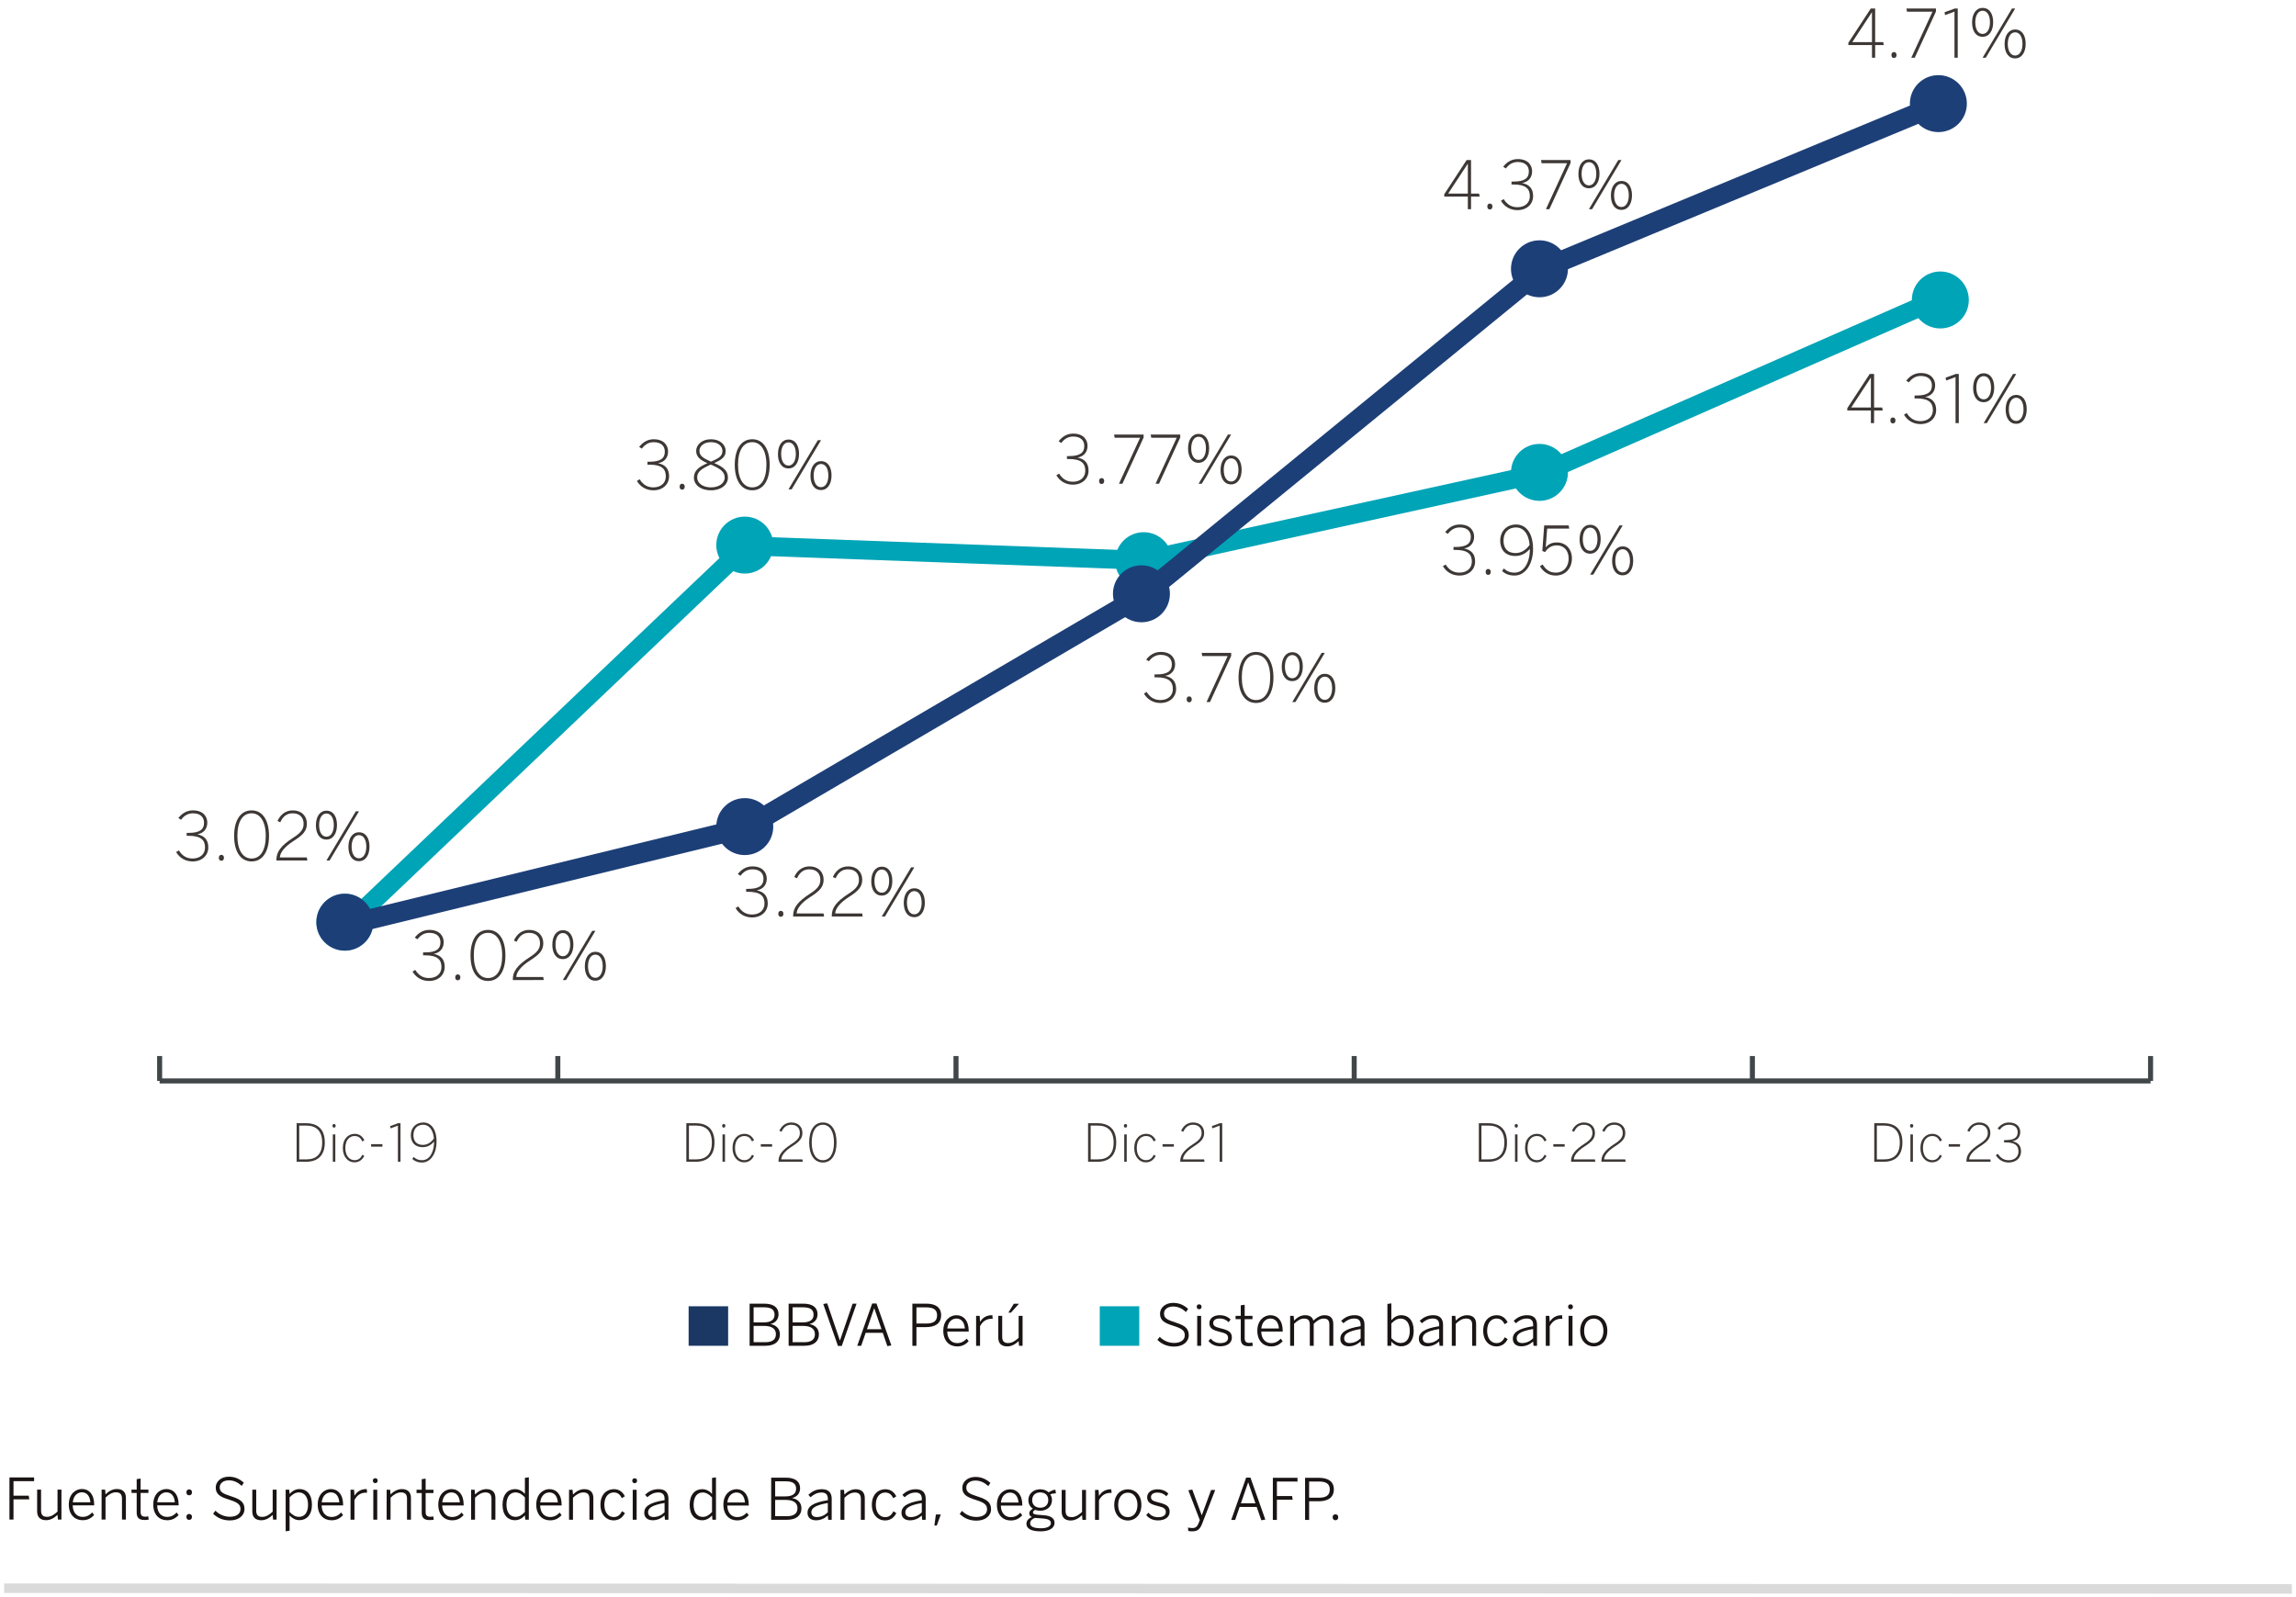 <?xml version="1.0" encoding="utf-8"?>
<!-- Generator: Adobe Illustrator 27.9.3, SVG Export Plug-In . SVG Version: 9.03 Build 53313)  -->
<svg version="1.1" xmlns="http://www.w3.org/2000/svg" xmlns:xlink="http://www.w3.org/1999/xlink" x="0px" y="0px" width="555px"
	 height="386px" viewBox="0 0 555 386" enable-background="new 0 0 555 386" xml:space="preserve">
<g id="Capa_1">
</g>
<g id="Capa_2">
	<g>
		<path fill="#00A4B7" d="M283.342,135.54c0,3.802-3.084,6.883-6.883,6.883c-3.804,0-6.888-3.081-6.888-6.883
			c0-3.804,3.084-6.886,6.888-6.886C280.258,128.654,283.342,131.736,283.342,135.54"/>
		<path fill="#54BEC6" d="M90.24,222.926c0,3.802-3.084,6.883-6.883,6.883c-3.804,0-6.888-3.081-6.888-6.883
			c0-3.804,3.084-6.886,6.888-6.886C87.156,216.04,90.24,219.122,90.24,222.926"/>
		
			<line fill="none" stroke="#00A4B7" stroke-width="4.589" stroke-miterlimit="10" x1="180.365" y1="131.938" x2="84.15" y2="223.509"/>
		
			<line fill="none" stroke="#00A4B7" stroke-width="4.589" stroke-miterlimit="10" x1="276.58" y1="135.46" x2="180.365" y2="131.938"/>
		
			<line fill="none" stroke="#00A4B7" stroke-width="4.589" stroke-miterlimit="10" x1="372.795" y1="114.328" x2="276.58" y2="135.46"/>
		
			<line fill="none" stroke="#00A4B7" stroke-width="4.589" stroke-miterlimit="10" x1="469.01" y1="72.064" x2="372.795" y2="114.328"/>
		
			<line fill="none" stroke="#1D3F77" stroke-width="4.864" stroke-miterlimit="10" x1="180.365" y1="200.03" x2="84.15" y2="223.509"/>
		<path fill="#1D3F77" d="M90.24,222.926c0,3.802-3.084,6.883-6.883,6.883c-3.804,0-6.888-3.081-6.888-6.883
			c0-3.804,3.084-6.886,6.888-6.886C87.156,216.04,90.24,219.122,90.24,222.926"/>
		
			<line fill="none" stroke="#1D3F77" stroke-width="4.864" stroke-miterlimit="10" x1="276.578" y1="143.678" x2="180.363" y2="200.03"/>
		
			<line fill="none" stroke="#1D3F77" stroke-width="4.864" stroke-miterlimit="10" x1="372.792" y1="65.02" x2="276.578" y2="143.678"/>
		
			<line fill="none" stroke="#1D3F77" stroke-width="4.864" stroke-miterlimit="10" x1="469.007" y1="25.104" x2="372.792" y2="65.02"/>
		<line fill="none" stroke="#414649" stroke-width="1.216" x1="38.587" y1="261.305" x2="519.847" y2="261.305"/>
		<line fill="none" stroke="#414649" stroke-width="1.216" x1="38.587" y1="261.305" x2="38.587" y2="255.284"/>
		<line fill="none" stroke="#414649" stroke-width="1.216" x1="134.839" y1="261.305" x2="134.839" y2="255.284"/>
		<line fill="none" stroke="#414649" stroke-width="1.216" x1="231.091" y1="261.305" x2="231.091" y2="255.284"/>
		<line fill="none" stroke="#414649" stroke-width="1.216" x1="519.845" y1="261.305" x2="519.845" y2="255.284"/>
		<line fill="none" stroke="#414649" stroke-width="1.216" x1="423.594" y1="261.305" x2="423.594" y2="255.284"/>
		<line fill="none" stroke="#414649" stroke-width="1.216" x1="327.342" y1="261.305" x2="327.342" y2="255.284"/>
		<g>
			<g>
				<path fill="#3D3835" d="M482.431,279.247l0.518-0.316c0.681,1.085,1.537,1.537,2.608,1.537c1.463,0,2.357-0.869,2.357-2.079
					c0-1.45-0.793-2.229-3.15-2.229h-0.327v-0.556h0.403c2.041,0,2.886-0.63,2.886-1.902c0-1.008-0.618-1.804-2.117-1.804
					c-1.008,0-1.714,0.518-2.243,1.223l-0.506-0.327c0.632-0.807,1.515-1.45,2.76-1.45c1.954,0,2.722,1.172,2.722,2.319
					c0,1.221-0.742,2.028-1.902,2.218c1.398,0.289,2.093,1.071,2.093,2.483c0,1.474-1.134,2.66-2.987,2.66
					C484.221,281.024,483.087,280.368,482.431,279.247z"/>
			</g>
			<g>
				<path fill="#3D3835" d="M475.342,280.847v-0.202c0-1.349,0.744-2.559,3.202-4.134c1.387-0.883,1.954-1.589,1.954-2.608
					c0-1.185-0.706-2.005-2.068-2.005c-1.096,0-1.826,0.542-2.368,1.703l-0.518-0.253c0.605-1.311,1.627-2.003,2.911-2.003
					c1.64,0,2.66,1.058,2.66,2.521c0,1.322-0.692,2.117-2.483,3.251c-1.763,1.123-2.608,2.243-2.633,3.15h5.104l0.101,0.58H475.342z
					"/>
			</g>
			<g>
				<path fill="#3D3835" d="M471.053,277.193v-0.605h2.734v0.605H471.053z"/>
			</g>
			<g>
				<path fill="#3D3835" d="M464.217,277.545c0-2.319,1.374-3.453,2.861-3.453c1.221,0,1.916,0.692,2.344,1.537l-0.491,0.302
					c-0.392-0.831-0.921-1.311-1.88-1.311c-1.02,0-2.229,0.757-2.229,2.913c0,1.853,0.995,2.924,2.205,2.924
					c0.946,0,1.463-0.441,1.929-1.311l0.453,0.289c-0.542,0.984-1.259,1.551-2.42,1.551
					C465.476,280.986,464.217,279.651,464.217,277.545z"/>
			</g>
			<g>
				<path fill="#3D3835" d="M461.707,272.151c0-0.278,0.15-0.428,0.39-0.428c0.229,0,0.392,0.15,0.392,0.428
					c0,0.276-0.164,0.441-0.392,0.441C461.857,272.593,461.707,272.427,461.707,272.151z M461.794,280.847v-6.617h0.605v6.617
					H461.794z"/>
			</g>
			<g>
				<path fill="#3D3835" d="M453.054,280.847v-9.326h2.243c3.076,0,4.562,1.663,4.562,4.663c0,2.973-1.524,4.663-4.562,4.663
					H453.054z M453.683,280.267h1.752c2.382,0,3.793-1.259,3.793-4.082c0-2.785-1.425-4.085-3.818-4.085h-1.728V280.267z"/>
			</g>
			<g>
				<path fill="#3D3835" d="M294.825,280.847v-8.734l-1.79,0.654l-0.087-0.542l1.927-0.704h0.567v9.326H294.825z"/>
			</g>
			<g>
				<path fill="#3D3835" d="M285.302,280.847v-0.202c0-1.349,0.744-2.559,3.202-4.134c1.387-0.883,1.954-1.589,1.954-2.608
					c0-1.185-0.706-2.005-2.068-2.005c-1.096,0-1.826,0.542-2.368,1.703l-0.518-0.253c0.605-1.311,1.627-2.003,2.911-2.003
					c1.64,0,2.66,1.058,2.66,2.521c0,1.322-0.692,2.117-2.483,3.251c-1.763,1.123-2.608,2.243-2.633,3.15h5.104l0.101,0.58H285.302z
					"/>
			</g>
			<g>
				<path fill="#3D3835" d="M281.016,277.193v-0.605h2.734v0.605H281.016z"/>
			</g>
			<g>
				<path fill="#3D3835" d="M274.177,277.545c0-2.319,1.374-3.453,2.861-3.453c1.221,0,1.916,0.692,2.344,1.537l-0.491,0.302
					c-0.392-0.831-0.921-1.311-1.88-1.311c-1.02,0-2.229,0.757-2.229,2.913c0,1.853,0.995,2.924,2.205,2.924
					c0.946,0,1.463-0.441,1.929-1.311l0.453,0.289c-0.542,0.984-1.259,1.551-2.42,1.551
					C275.437,280.986,274.177,279.651,274.177,277.545z"/>
			</g>
			<g>
				<path fill="#3D3835" d="M271.668,272.151c0-0.278,0.15-0.428,0.39-0.428c0.229,0,0.392,0.15,0.392,0.428
					c0,0.276-0.164,0.441-0.392,0.441C271.818,272.593,271.668,272.427,271.668,272.151z M271.755,280.847v-6.617h0.605v6.617
					H271.755z"/>
			</g>
			<g>
				<path fill="#3D3835" d="M263.014,280.847v-9.326h2.243c3.076,0,4.562,1.663,4.562,4.663c0,2.973-1.524,4.663-4.562,4.663
					H263.014z M263.644,280.267h1.752c2.382,0,3.793-1.259,3.793-4.082c0-2.785-1.425-4.085-3.818-4.085h-1.728V280.267z"/>
			</g>
			<g>
				<path fill="#3D3835" d="M195.598,276.184c0-2.913,1.185-4.84,3.314-4.84c2.131,0,3.303,1.927,3.303,4.84
					c0,2.911-1.172,4.84-3.303,4.84C196.783,281.024,195.598,279.095,195.598,276.184z M201.596,276.184
					c0-2.749-1.071-4.286-2.684-4.286c-1.676,0-2.696,1.537-2.696,4.286c0,2.747,1.071,4.284,2.696,4.284
					C200.576,280.469,201.596,278.932,201.596,276.184z"/>
			</g>
			<g>
				<path fill="#3D3835" d="M188.192,280.847v-0.202c0-1.349,0.744-2.559,3.202-4.134c1.387-0.883,1.954-1.589,1.954-2.608
					c0-1.185-0.706-2.005-2.068-2.005c-1.096,0-1.826,0.542-2.368,1.703l-0.518-0.253c0.605-1.311,1.627-2.003,2.911-2.003
					c1.64,0,2.66,1.058,2.66,2.521c0,1.322-0.692,2.117-2.483,3.251c-1.763,1.123-2.608,2.243-2.633,3.15h5.104l0.101,0.58H188.192z
					"/>
			</g>
			<g>
				<path fill="#3D3835" d="M183.906,277.193v-0.605h2.734v0.605H183.906z"/>
			</g>
			<g>
				<path fill="#3D3835" d="M177.067,277.545c0-2.319,1.374-3.453,2.861-3.453c1.221,0,1.916,0.692,2.344,1.537l-0.491,0.302
					c-0.392-0.831-0.921-1.311-1.88-1.311c-1.02,0-2.229,0.757-2.229,2.913c0,1.853,0.995,2.924,2.205,2.924
					c0.946,0,1.463-0.441,1.929-1.311l0.453,0.289c-0.542,0.984-1.259,1.551-2.42,1.551
					C178.327,280.986,177.067,279.651,177.067,277.545z"/>
			</g>
			<g>
				<path fill="#3D3835" d="M174.56,272.151c0-0.278,0.15-0.428,0.39-0.428c0.226,0,0.392,0.15,0.392,0.428
					c0,0.276-0.166,0.441-0.392,0.441C174.71,272.593,174.56,272.427,174.56,272.151z M174.647,280.847v-6.617h0.605v6.617H174.647z
					"/>
			</g>
			<g>
				<path fill="#3D3835" d="M165.904,280.847v-9.326h2.243c3.076,0,4.562,1.663,4.562,4.663c0,2.973-1.524,4.663-4.562,4.663
					H165.904z M166.534,280.267h1.752c2.382,0,3.793-1.259,3.793-4.082c0-2.785-1.425-4.085-3.818-4.085h-1.728V280.267z"/>
			</g>
			<g>
				<path fill="#3D3835" d="M99.657,280.166l0.341-0.479c0.58,0.493,1.046,0.782,2.043,0.782c1.815,0,2.911-2.017,2.886-4.499
					c-0.58,0.681-1.488,1.349-2.736,1.349c-2.028,0-2.886-1.311-2.886-2.899c0-1.725,1.147-3.074,3.038-3.074
					c1.714,0,3.188,1.436,3.188,4.676c0,2.709-1.374,5.003-3.504,5.003C100.932,281.024,100.199,280.659,99.657,280.166z
					 M104.889,275.201c-0.215-2.294-1.324-3.303-2.583-3.303c-1.4,0-2.371,0.896-2.371,2.521c0,1.362,0.695,2.346,2.294,2.346
					C103.314,276.765,104.259,276.122,104.889,275.201z"/>
			</g>
			<g>
				<path fill="#3D3835" d="M96.188,280.847v-8.734l-1.79,0.654l-0.087-0.542l1.927-0.704h0.569v9.326H96.188z"/>
			</g>
			<g>
				<path fill="#3D3835" d="M89.706,277.193v-0.605h2.734v0.605H89.706z"/>
			</g>
			<g>
				<path fill="#3D3835" d="M82.87,277.545c0-2.319,1.374-3.453,2.861-3.453c1.221,0,1.916,0.692,2.344,1.537l-0.491,0.302
					c-0.392-0.831-0.921-1.311-1.88-1.311c-1.02,0-2.229,0.757-2.229,2.913c0,1.853,0.995,2.924,2.205,2.924
					c0.946,0,1.463-0.441,1.929-1.311l0.453,0.289c-0.542,0.984-1.259,1.551-2.42,1.551C84.129,280.986,82.87,279.651,82.87,277.545
					z"/>
			</g>
			<g>
				<path fill="#3D3835" d="M80.36,272.151c0-0.278,0.15-0.428,0.39-0.428c0.229,0,0.392,0.15,0.392,0.428
					c0,0.276-0.164,0.441-0.392,0.441C80.511,272.593,80.36,272.427,80.36,272.151z M80.448,280.847v-6.617h0.605v6.617H80.448z"/>
			</g>
			<g>
				<path fill="#3D3835" d="M71.705,280.847v-9.326h2.243c3.076,0,4.562,1.663,4.562,4.663c0,2.973-1.524,4.663-4.562,4.663H71.705z
					 M72.334,280.267h1.752c2.382,0,3.793-1.259,3.793-4.082c0-2.785-1.423-4.085-3.818-4.085h-1.728V280.267z"/>
			</g>
		</g>
		<g>
			<path fill="#3D3835" d="M357.472,280.847v-9.326h2.243c3.076,0,4.562,1.663,4.562,4.663c0,2.973-1.524,4.663-4.562,4.663H357.472
				z M358.101,280.267h1.752c2.382,0,3.793-1.259,3.793-4.082c0-2.785-1.425-4.085-3.818-4.085h-1.728V280.267z"/>
			<path fill="#3D3835" d="M366.13,272.151c0-0.278,0.15-0.428,0.39-0.428c0.229,0,0.392,0.15,0.392,0.428
				c0,0.276-0.164,0.441-0.392,0.441C366.28,272.593,366.13,272.427,366.13,272.151z M366.217,280.847v-6.617h0.605v6.617H366.217z"
				/>
			<path fill="#3D3835" d="M368.641,277.545c0-2.319,1.374-3.453,2.861-3.453c1.221,0,1.916,0.692,2.344,1.537l-0.493,0.302
				c-0.39-0.831-0.919-1.311-1.878-1.311c-1.02,0-2.229,0.757-2.229,2.913c0,1.853,0.995,2.924,2.205,2.924
				c0.946,0,1.463-0.441,1.929-1.311l0.453,0.289c-0.542,0.984-1.259,1.551-2.42,1.551
				C369.901,280.986,368.641,279.651,368.641,277.545z"/>
			<path fill="#3D3835" d="M375.48,277.193v-0.605h2.734v0.605H375.48z"/>
			<path fill="#3D3835" d="M379.771,280.847v-0.202c0-1.349,0.744-2.559,3.202-4.134c1.387-0.883,1.954-1.589,1.954-2.608
				c0-1.185-0.706-2.005-2.068-2.005c-1.096,0-1.826,0.542-2.368,1.703l-0.518-0.253c0.605-1.311,1.627-2.003,2.913-2.003
				c1.638,0,2.657,1.058,2.657,2.521c0,1.322-0.692,2.117-2.483,3.251c-1.763,1.123-2.608,2.243-2.633,3.15h5.104l0.101,0.58
				H379.771z"/>
			<path fill="#3D3835" d="M387.102,280.847v-0.202c0-1.349,0.744-2.559,3.202-4.134c1.387-0.883,1.954-1.589,1.954-2.608
				c0-1.185-0.706-2.005-2.068-2.005c-1.096,0-1.826,0.542-2.368,1.703l-0.518-0.253c0.605-1.311,1.627-2.003,2.913-2.003
				c1.638,0,2.657,1.058,2.657,2.521c0,1.322-0.692,2.117-2.483,3.251c-1.763,1.123-2.608,2.243-2.633,3.15h5.104l0.101,0.58
				H387.102z"/>
		</g>
		<g>
			<path fill="#3D3835" d="M42.572,205.978l0.659-0.401c0.867,1.382,1.961,1.961,3.325,1.961c1.864,0,3.007-1.109,3.007-2.653
				c0-1.846-1.013-2.843-4.017-2.843h-0.419v-0.706h0.515c2.604,0,3.679-0.804,3.679-2.427c0-1.286-0.786-2.299-2.7-2.299
				c-1.286,0-2.185,0.659-2.859,1.559l-0.643-0.419c0.802-1.028,1.927-1.849,3.518-1.849c2.492,0,3.471,1.495,3.471,2.958
				c0,1.559-0.948,2.588-2.424,2.828c1.784,0.37,2.666,1.367,2.666,3.166c0,1.88-1.445,3.39-3.809,3.39
				C44.853,208.243,43.407,207.407,42.572,205.978z"/>
			<path fill="#3D3835" d="M52.899,207.36c0-0.45,0.242-0.708,0.612-0.708s0.625,0.258,0.625,0.708c0,0.466-0.255,0.724-0.625,0.724
				S52.899,207.826,52.899,207.36z"/>
			<path fill="#3D3835" d="M56.592,202.072c0-3.711,1.51-6.171,4.226-6.171c2.716,0,4.21,2.46,4.21,6.171
				c0,3.713-1.495,6.171-4.21,6.171C58.102,208.243,56.592,205.785,56.592,202.072z M64.241,202.072
				c0-3.502-1.367-5.463-3.424-5.463c-2.138,0-3.437,1.961-3.437,5.463c0,3.504,1.365,5.465,3.437,5.465
				C62.939,207.537,64.241,205.577,64.241,202.072z"/>
			<path fill="#3D3835" d="M66.822,208.019v-0.258c0-1.719,0.948-3.262,4.082-5.27c1.768-1.125,2.489-2.026,2.489-3.327
				c0-1.51-0.899-2.554-2.635-2.554c-1.398,0-2.33,0.69-3.02,2.169l-0.659-0.32c0.771-1.672,2.073-2.557,3.713-2.557
				c2.088,0,3.39,1.351,3.39,3.215c0,1.687-0.885,2.7-3.166,4.145c-2.25,1.43-3.327,2.861-3.359,4.018h6.509l0.128,0.739H66.822z"/>
			<path fill="#3D3835" d="M76.363,199.502c0-2.169,1.013-3.536,2.572-3.536c1.56,0,2.523,1.351,2.523,3.471
				c0,2.026-0.932,3.52-2.554,3.52C77.264,202.958,76.363,201.528,76.363,199.502z M80.688,199.471c0-1.656-0.643-2.814-1.784-2.814
				c-1.143,0-1.768,1.255-1.768,2.781c0,1.656,0.641,2.828,1.784,2.828C80.06,202.265,80.688,200.997,80.688,199.471z
				 M78.904,208.019l7.101-11.891h0.773l-7.103,11.891H78.904z M84.221,204.725c0-2.169,1.013-3.536,2.572-3.536
				s2.523,1.349,2.523,3.471c0,2.026-0.932,3.52-2.554,3.52C85.122,208.18,84.221,206.749,84.221,204.725z M88.546,204.692
				c0-1.654-0.643-2.812-1.784-2.812c-1.143,0-1.768,1.255-1.768,2.781c0,1.656,0.643,2.828,1.784,2.828
				S88.546,206.22,88.546,204.692z"/>
		</g>
		<g>
			<path fill="#3D3835" d="M99.717,234.871l0.659-0.401c0.867,1.382,1.961,1.961,3.325,1.961c1.864,0,3.007-1.109,3.007-2.653
				c0-1.846-1.013-2.843-4.018-2.843h-0.419v-0.708h0.515c2.604,0,3.679-0.802,3.679-2.424c0-1.286-0.786-2.299-2.7-2.299
				c-1.286,0-2.185,0.659-2.859,1.559l-0.643-0.419c0.802-1.028,1.927-1.849,3.518-1.849c2.492,0,3.471,1.495,3.471,2.958
				c0,1.559-0.948,2.588-2.424,2.828c1.784,0.37,2.666,1.367,2.666,3.166c0,1.88-1.445,3.39-3.809,3.39
				C101.998,237.137,100.553,236.301,99.717,234.871z"/>
			<path fill="#3D3835" d="M110.045,236.254c0-0.45,0.242-0.708,0.612-0.708c0.37,0,0.625,0.258,0.625,0.708
				c0,0.466-0.255,0.724-0.625,0.724C110.287,236.977,110.045,236.72,110.045,236.254z"/>
			<path fill="#3D3835" d="M113.737,230.966c0-3.711,1.51-6.171,4.226-6.171c2.716,0,4.21,2.46,4.21,6.171
				c0,3.713-1.495,6.171-4.21,6.171C115.247,237.137,113.737,234.679,113.737,230.966z M121.387,230.966
				c0-3.502-1.367-5.463-3.424-5.463c-2.138,0-3.437,1.961-3.437,5.463c0,3.504,1.365,5.465,3.437,5.465
				C120.085,236.431,121.387,234.47,121.387,230.966z"/>
			<path fill="#3D3835" d="M123.968,236.912v-0.258c0-1.719,0.948-3.262,4.082-5.27c1.768-1.125,2.489-2.026,2.489-3.327
				c0-1.51-0.899-2.554-2.635-2.554c-1.398,0-2.33,0.69-3.02,2.169l-0.659-0.32c0.771-1.672,2.073-2.557,3.713-2.557
				c2.088,0,3.39,1.351,3.39,3.215c0,1.687-0.885,2.7-3.166,4.145c-2.25,1.43-3.327,2.861-3.359,4.018h6.509l0.128,0.739H123.968z"
				/>
			<path fill="#3D3835" d="M133.509,228.396c0-2.169,1.013-3.536,2.572-3.536c1.56,0,2.523,1.351,2.523,3.471
				c0,2.026-0.932,3.52-2.554,3.52C134.41,231.851,133.509,230.421,133.509,228.396z M137.833,228.364
				c0-1.656-0.643-2.814-1.784-2.814c-1.143,0-1.768,1.255-1.768,2.781c0,1.656,0.641,2.828,1.784,2.828
				C137.206,231.158,137.833,229.89,137.833,228.364z M136.05,236.912l7.101-11.891h0.773l-7.103,11.891H136.05z M141.367,233.619
				c0-2.169,1.013-3.536,2.572-3.536c1.559,0,2.523,1.349,2.523,3.471c0,2.026-0.932,3.52-2.554,3.52
				C142.268,237.074,141.367,235.642,141.367,233.619z M145.691,233.585c0-1.654-0.643-2.812-1.784-2.812
				c-1.143,0-1.768,1.255-1.768,2.781c0,1.656,0.643,2.828,1.784,2.828C145.064,236.381,145.691,235.113,145.691,233.585z"/>
		</g>
		<g>
			<path fill="#3D3835" d="M177.807,219.516l0.659-0.401c0.867,1.382,1.961,1.961,3.325,1.961c1.864,0,3.007-1.109,3.007-2.653
				c0-1.846-1.013-2.843-4.018-2.843h-0.419v-0.706h0.515c2.604,0,3.679-0.804,3.679-2.427c0-1.286-0.786-2.299-2.7-2.299
				c-1.286,0-2.185,0.659-2.859,1.56l-0.643-0.419c0.802-1.028,1.927-1.849,3.518-1.849c2.492,0,3.471,1.495,3.471,2.958
				c0,1.56-0.948,2.588-2.427,2.828c1.786,0.37,2.669,1.367,2.669,3.166c0,1.88-1.445,3.39-3.809,3.39
				C180.088,221.781,178.642,220.946,177.807,219.516z"/>
			<path fill="#3D3835" d="M188.134,220.898c0-0.45,0.242-0.708,0.612-0.708c0.37,0,0.625,0.258,0.625,0.708
				c0,0.466-0.255,0.724-0.625,0.724C188.376,221.622,188.134,221.365,188.134,220.898z"/>
			<path fill="#3D3835" d="M191.73,221.557V221.3c0-1.719,0.948-3.262,4.082-5.27c1.768-1.125,2.489-2.026,2.489-3.327
				c0-1.51-0.898-2.554-2.635-2.554c-1.398,0-2.33,0.69-3.02,2.169l-0.659-0.32c0.771-1.672,2.073-2.557,3.713-2.557
				c2.088,0,3.39,1.351,3.39,3.215c0,1.687-0.885,2.7-3.166,4.145c-2.25,1.43-3.327,2.861-3.359,4.018h6.509l0.128,0.739H191.73z"/>
			<path fill="#3D3835" d="M201.062,221.557V221.3c0-1.719,0.948-3.262,4.082-5.27c1.768-1.125,2.489-2.026,2.489-3.327
				c0-1.51-0.898-2.554-2.635-2.554c-1.398,0-2.33,0.69-3.02,2.169l-0.659-0.32c0.771-1.672,2.073-2.557,3.713-2.557
				c2.088,0,3.39,1.351,3.39,3.215c0,1.687-0.885,2.7-3.166,4.145c-2.25,1.43-3.327,2.861-3.359,4.018h6.509l0.128,0.739H201.062z"
				/>
			<path fill="#3D3835" d="M210.603,213.04c0-2.169,1.013-3.536,2.572-3.536c1.559,0,2.523,1.351,2.523,3.471
				c0,2.026-0.932,3.52-2.557,3.52C211.504,216.496,210.603,215.066,210.603,213.04z M214.928,213.009
				c0-1.656-0.643-2.814-1.786-2.814c-1.141,0-1.766,1.255-1.766,2.781c0,1.656,0.641,2.828,1.784,2.828
				C214.3,215.803,214.928,214.535,214.928,213.009z M213.142,221.557l7.103-11.891h0.773l-7.103,11.891H213.142z M218.461,218.263
				c0-2.169,1.013-3.536,2.572-3.536s2.523,1.349,2.523,3.471c0,2.026-0.932,3.52-2.554,3.52
				C219.362,221.719,218.461,220.287,218.461,218.263z M222.786,218.23c0-1.654-0.643-2.812-1.784-2.812
				c-1.143,0-1.768,1.255-1.768,2.781c0,1.656,0.643,2.828,1.784,2.828C222.158,221.026,222.786,219.758,222.786,218.23z"/>
		</g>
		<g>
			<path fill="#3D3835" d="M153.955,116.26l0.659-0.401c0.867,1.382,1.961,1.961,3.325,1.961c1.864,0,3.007-1.109,3.007-2.653
				c0-1.846-1.013-2.843-4.018-2.843h-0.419v-0.708h0.515c2.604,0,3.679-0.802,3.679-2.424c0-1.286-0.786-2.299-2.7-2.299
				c-1.286,0-2.185,0.659-2.859,1.56l-0.643-0.419c0.802-1.028,1.927-1.849,3.518-1.849c2.492,0,3.471,1.495,3.471,2.958
				c0,1.559-0.948,2.588-2.424,2.828c1.784,0.37,2.666,1.367,2.666,3.166c0,1.88-1.445,3.39-3.809,3.39
				C156.236,118.525,154.791,117.689,153.955,116.26z"/>
			<path fill="#3D3835" d="M164.282,117.642c0-0.45,0.242-0.708,0.612-0.708s0.625,0.258,0.625,0.708
				c0,0.466-0.255,0.724-0.625,0.724S164.282,118.108,164.282,117.642z"/>
			<path fill="#3D3835" d="M167.735,115.473c0-1.703,1.188-2.604,3.26-3.504c-1.687-0.739-2.716-1.526-2.716-2.955
				c0-1.463,1.367-2.83,3.569-2.83c2.265,0,3.567,1.382,3.567,2.83c0,1.461-0.997,2.138-2.765,2.924
				c2.138,0.932,3.312,1.799,3.312,3.536c0,1.591-1.512,3.052-4.114,3.052C169.245,118.525,167.735,117.111,167.735,115.473z
				 M175.174,115.424c0-1.43-1.221-2.216-3.359-3.117c-2.297,1.013-3.294,1.752-3.294,3.117c0,1.398,1.414,2.395,3.327,2.395
				C173.76,117.819,175.174,116.871,175.174,115.424z M174.627,109.013c0-1.028-0.867-2.122-2.778-2.122
				c-1.817,0-2.781,1.06-2.781,2.073c0,1.19,0.836,1.768,2.796,2.635C173.825,110.763,174.627,110.219,174.627,109.013z"/>
			<path fill="#3D3835" d="M177.612,112.354c0-3.711,1.51-6.171,4.226-6.171s4.21,2.46,4.21,6.171c0,3.713-1.495,6.171-4.21,6.171
				S177.612,116.067,177.612,112.354z M185.261,112.354c0-3.502-1.367-5.463-3.424-5.463c-2.138,0-3.437,1.961-3.437,5.463
				c0,3.504,1.365,5.465,3.437,5.465C183.96,117.819,185.261,115.859,185.261,112.354z"/>
			<path fill="#3D3835" d="M188.051,109.784c0-2.169,1.013-3.536,2.572-3.536c1.559,0,2.523,1.351,2.523,3.471
				c0,2.026-0.932,3.52-2.554,3.52C188.952,113.239,188.051,111.81,188.051,109.784z M192.375,109.753
				c0-1.656-0.643-2.814-1.784-2.814c-1.143,0-1.768,1.255-1.768,2.781c0,1.656,0.641,2.828,1.784,2.828
				C191.748,112.547,192.375,111.279,192.375,109.753z M190.592,118.301l7.101-11.891h0.773l-7.103,11.891H190.592z
				 M195.909,115.007c0-2.169,1.013-3.536,2.572-3.536s2.523,1.349,2.523,3.471c0,2.026-0.932,3.52-2.554,3.52
				C196.81,118.462,195.909,117.03,195.909,115.007z M200.233,114.974c0-1.654-0.643-2.812-1.784-2.812
				c-1.143,0-1.768,1.255-1.768,2.781c0,1.656,0.643,2.828,1.784,2.828C199.606,117.77,200.233,116.502,200.233,114.974z"/>
		</g>
		<g>
			<path fill="#3D3835" d="M276.517,167.672l0.659-0.401c0.867,1.382,1.961,1.961,3.325,1.961c1.864,0,3.007-1.109,3.007-2.653
				c0-1.846-1.013-2.843-4.017-2.843h-0.419v-0.706h0.515c2.604,0,3.679-0.804,3.679-2.427c0-1.286-0.786-2.299-2.7-2.299
				c-1.286,0-2.185,0.659-2.859,1.559l-0.643-0.419c0.802-1.028,1.927-1.849,3.518-1.849c2.492,0,3.471,1.495,3.471,2.958
				c0,1.559-0.948,2.588-2.427,2.828c1.786,0.37,2.669,1.367,2.669,3.166c0,1.88-1.445,3.39-3.809,3.39
				C278.798,169.937,277.352,169.101,276.517,167.672z"/>
			<path fill="#3D3835" d="M286.844,169.054c0-0.45,0.242-0.708,0.612-0.708c0.37,0,0.625,0.258,0.625,0.708
				c0,0.466-0.255,0.724-0.625,0.724C287.086,169.778,286.844,169.52,286.844,169.054z"/>
			<path fill="#3D3835" d="M291.646,169.713l5.111-11.12h-6.155l-0.13-0.771h7.137v0.724l-5.127,11.167H291.646z"/>
			<path fill="#3D3835" d="M299.387,163.766c0-3.711,1.51-6.171,4.226-6.171s4.21,2.46,4.21,6.171c0,3.713-1.495,6.171-4.21,6.171
				S299.387,167.479,299.387,163.766z M307.037,163.766c0-3.502-1.367-5.463-3.424-5.463c-2.138,0-3.437,1.961-3.437,5.463
				c0,3.504,1.365,5.465,3.437,5.465C305.735,169.231,307.037,167.271,307.037,163.766z"/>
			<path fill="#3D3835" d="M309.826,161.196c0-2.169,1.013-3.536,2.572-3.536c1.56,0,2.523,1.351,2.523,3.471
				c0,2.026-0.932,3.52-2.554,3.52C310.727,164.651,309.826,163.222,309.826,161.196z M314.151,161.165
				c0-1.656-0.643-2.814-1.784-2.814c-1.143,0-1.768,1.255-1.768,2.781c0,1.656,0.641,2.828,1.784,2.828
				C313.523,163.959,314.151,162.691,314.151,161.165z M312.367,169.713l7.101-11.891h0.773l-7.103,11.891H312.367z
				 M317.684,166.419c0-2.169,1.013-3.536,2.572-3.536c1.559,0,2.523,1.349,2.523,3.471c0,2.026-0.932,3.52-2.554,3.52
				C318.585,169.874,317.684,168.442,317.684,166.419z M322.009,166.385c0-1.654-0.643-2.812-1.784-2.812
				c-1.143,0-1.768,1.255-1.768,2.781c0,1.656,0.643,2.828,1.784,2.828S322.009,167.914,322.009,166.385z"/>
		</g>
		<g>
			<path fill="#3D3835" d="M255.349,114.895l0.659-0.401c0.867,1.382,1.961,1.961,3.325,1.961c1.864,0,3.007-1.109,3.007-2.653
				c0-1.846-1.013-2.843-4.017-2.843h-0.419v-0.706h0.515c2.604,0,3.679-0.804,3.679-2.427c0-1.286-0.786-2.299-2.7-2.299
				c-1.286,0-2.185,0.659-2.859,1.56l-0.643-0.419c0.802-1.028,1.927-1.849,3.518-1.849c2.492,0,3.471,1.495,3.471,2.958
				c0,1.559-0.948,2.588-2.424,2.828c1.784,0.37,2.666,1.367,2.666,3.166c0,1.88-1.445,3.39-3.809,3.39
				C257.63,117.16,256.185,116.325,255.349,114.895z"/>
			<path fill="#3D3835" d="M265.676,116.278c0-0.45,0.242-0.708,0.612-0.708c0.37,0,0.625,0.258,0.625,0.708
				c0,0.466-0.255,0.724-0.625,0.724C265.918,117.001,265.676,116.744,265.676,116.278z"/>
			<path fill="#3D3835" d="M270.478,116.936l5.111-11.12h-6.155l-0.13-0.771h7.136v0.724l-5.127,11.167H270.478z"/>
			<path fill="#3D3835" d="M279.329,116.936l5.111-11.12h-6.155l-0.13-0.771h7.137v0.724l-5.127,11.167H279.329z"/>
			<path fill="#3D3835" d="M287.18,108.42c0-2.169,1.013-3.536,2.572-3.536s2.523,1.351,2.523,3.471c0,2.026-0.932,3.52-2.557,3.52
				C288.081,111.875,287.18,110.445,287.18,108.42z M291.504,108.388c0-1.656-0.643-2.814-1.786-2.814
				c-1.141,0-1.766,1.255-1.766,2.781c0,1.656,0.641,2.828,1.784,2.828C290.877,111.182,291.504,109.914,291.504,108.388z
				 M289.719,116.936l7.103-11.891h0.773l-7.103,11.891H289.719z M295.038,113.643c0-2.169,1.013-3.536,2.572-3.536
				c1.559,0,2.523,1.349,2.523,3.471c0,2.026-0.932,3.52-2.554,3.52C295.939,117.098,295.038,115.666,295.038,113.643z
				 M299.362,113.609c0-1.654-0.643-2.812-1.784-2.812c-1.143,0-1.768,1.255-1.768,2.781c0,1.656,0.643,2.828,1.784,2.828
				C298.735,116.405,299.362,115.137,299.362,113.609z"/>
		</g>
		<g>
			<path fill="#3D3835" d="M354.816,50.573v-3.054h-5.705v-0.562l5.416-8.275h1.06v8.116h1.945l0.146,0.721h-2.091v3.054H354.816z
				 M350.06,46.797h4.757v-7.199h-0.031L350.06,46.797z"/>
			<path fill="#3D3835" d="M359.52,49.914c0-0.45,0.242-0.708,0.612-0.708c0.37,0,0.625,0.258,0.625,0.708
				c0,0.466-0.255,0.724-0.625,0.724C359.762,50.638,359.52,50.38,359.52,49.914z"/>
			<path fill="#3D3835" d="M362.813,48.531l0.659-0.401c0.867,1.382,1.961,1.961,3.325,1.961c1.864,0,3.007-1.109,3.007-2.653
				c0-1.846-1.013-2.843-4.018-2.843h-0.419v-0.706h0.515c2.604,0,3.679-0.804,3.679-2.427c0-1.286-0.786-2.299-2.7-2.299
				c-1.286,0-2.185,0.659-2.859,1.559l-0.643-0.419c0.802-1.028,1.927-1.849,3.518-1.849c2.492,0,3.471,1.495,3.471,2.958
				c0,1.559-0.948,2.588-2.427,2.828c1.786,0.37,2.669,1.367,2.669,3.166c0,1.88-1.445,3.39-3.809,3.39
				C365.094,50.797,363.649,49.961,362.813,48.531z"/>
			<path fill="#3D3835" d="M373.685,50.573l5.111-11.12h-6.155l-0.13-0.771h7.137v0.724l-5.127,11.167H373.685z"/>
			<path fill="#3D3835" d="M381.539,42.056c0-2.169,1.013-3.536,2.572-3.536c1.56,0,2.523,1.351,2.523,3.471
				c0,2.026-0.932,3.52-2.557,3.52C382.439,45.511,381.539,44.081,381.539,42.056z M385.863,42.024c0-1.656-0.643-2.814-1.786-2.814
				c-1.141,0-1.766,1.255-1.766,2.781c0,1.656,0.641,2.828,1.784,2.828C385.236,44.819,385.863,43.55,385.863,42.024z
				 M384.077,50.573l7.103-11.891h0.773l-7.103,11.891H384.077z M389.397,47.279c0-2.169,1.013-3.536,2.572-3.536
				s2.523,1.349,2.523,3.471c0,2.026-0.932,3.52-2.554,3.52C390.297,50.734,389.397,49.302,389.397,47.279z M393.721,47.245
				c0-1.654-0.643-2.812-1.784-2.812c-1.143,0-1.768,1.255-1.768,2.781c0,1.656,0.643,2.828,1.784,2.828
				S393.721,48.773,393.721,47.245z"/>
		</g>
		<g>
			<path fill="#3D3835" d="M348.791,136.867l0.659-0.401c0.867,1.382,1.961,1.961,3.325,1.961c1.864,0,3.007-1.109,3.007-2.653
				c0-1.846-1.013-2.843-4.017-2.843h-0.419v-0.706h0.515c2.604,0,3.679-0.804,3.679-2.427c0-1.286-0.786-2.299-2.7-2.299
				c-1.286,0-2.185,0.659-2.859,1.56l-0.643-0.419c0.802-1.028,1.927-1.849,3.518-1.849c2.492,0,3.471,1.495,3.471,2.958
				c0,1.56-0.948,2.588-2.427,2.828c1.786,0.37,2.669,1.367,2.669,3.166c0,1.88-1.445,3.39-3.809,3.39
				C351.072,139.132,349.627,138.297,348.791,136.867z"/>
			<path fill="#3D3835" d="M359.119,138.25c0-0.45,0.242-0.708,0.612-0.708c0.37,0,0.625,0.258,0.625,0.708
				c0,0.466-0.255,0.724-0.625,0.724C359.361,138.973,359.119,138.716,359.119,138.25z"/>
			<path fill="#3D3835" d="M363.085,138.041l0.435-0.612c0.739,0.627,1.333,0.997,2.604,0.997c2.312,0,3.711-2.572,3.679-5.738
				c-0.739,0.869-1.896,1.721-3.486,1.721c-2.588,0-3.681-1.672-3.681-3.697c0-2.2,1.463-3.921,3.874-3.921
				c2.185,0,4.065,1.833,4.065,5.962c0,3.455-1.752,6.379-4.468,6.379C364.707,139.132,363.775,138.666,363.085,138.041z
				 M369.753,131.709c-0.273-2.924-1.687-4.21-3.294-4.21c-1.784,0-3.02,1.141-3.02,3.213c0,1.737,0.883,2.989,2.924,2.989
				C367.745,133.701,368.951,132.883,369.753,131.709z"/>
			<path fill="#3D3835" d="M372.24,136.867l0.659-0.401c0.69,1.156,1.654,1.961,3.148,1.961c2.156,0,3.135-1.703,3.135-3.39
				c0-2.057-1.237-3.2-2.861-3.2c-1.333,0-2.185,0.643-2.843,1.624l-0.659-0.273l0.45-6.171h5.913l0.146,0.771h-5.337l-0.352,4.533
				c0.625-0.739,1.414-1.19,2.7-1.19c2.057,0,3.63,1.479,3.63,3.856c0,2.346-1.51,4.145-3.937,4.145
				C374.344,139.132,372.979,138.2,372.24,136.867z"/>
			<path fill="#3D3835" d="M381.828,130.392c0-2.169,1.013-3.536,2.572-3.536c1.559,0,2.523,1.351,2.523,3.471
				c0,2.026-0.932,3.52-2.554,3.52C382.728,133.847,381.828,132.417,381.828,130.392z M386.152,130.36
				c0-1.656-0.643-2.814-1.784-2.814c-1.143,0-1.768,1.255-1.768,2.781c0,1.656,0.641,2.828,1.784,2.828
				C385.525,133.154,386.152,131.886,386.152,130.36z M384.369,138.908l7.101-11.891h0.773l-7.103,11.891H384.369z M389.686,135.615
				c0-2.169,1.013-3.536,2.572-3.536c1.56,0,2.523,1.349,2.523,3.471c0,2.026-0.932,3.52-2.554,3.52
				C390.586,139.07,389.686,137.638,389.686,135.615z M394.01,135.581c0-1.654-0.643-2.812-1.784-2.812
				c-1.143,0-1.768,1.255-1.768,2.781c0,1.656,0.643,2.828,1.784,2.828C393.383,138.377,394.01,137.109,394.01,135.581z"/>
		</g>
		<g>
			<path fill="#3D3835" d="M452.5,13.953v-3.054h-5.705v-0.562l5.416-8.275h1.06v8.116h1.945l0.146,0.721h-2.091v3.054H452.5z
				 M447.743,10.178h4.757V2.979h-0.031L447.743,10.178z"/>
			<path fill="#3D3835" d="M457.203,13.295c0-0.45,0.242-0.708,0.612-0.708c0.37,0,0.625,0.258,0.625,0.708
				c0,0.466-0.255,0.724-0.625,0.724C457.445,14.018,457.203,13.761,457.203,13.295z"/>
			<path fill="#3D3835" d="M462.007,13.953l5.111-11.12h-6.155l-0.13-0.771h7.137v0.724l-5.127,11.167H462.007z"/>
			<path fill="#3D3835" d="M472.447,13.953V2.817l-2.281,0.836l-0.114-0.692l2.46-0.899h0.721v11.891H472.447z"/>
			<path fill="#3D3835" d="M476.702,5.437c0-2.169,1.013-3.536,2.572-3.536c1.56,0,2.523,1.351,2.523,3.471
				c0,2.026-0.932,3.52-2.554,3.52C477.602,8.892,476.702,7.462,476.702,5.437z M481.026,5.405c0-1.656-0.643-2.814-1.784-2.814
				c-1.143,0-1.768,1.255-1.768,2.781c0,1.656,0.641,2.828,1.784,2.828C480.399,8.199,481.026,6.931,481.026,5.405z M479.242,13.953
				l7.101-11.891h0.773l-7.103,11.891H479.242z M484.56,10.66c0-2.169,1.013-3.536,2.572-3.536s2.523,1.349,2.523,3.471
				c0,2.026-0.932,3.52-2.554,3.52C485.46,14.115,484.56,12.683,484.56,10.66z M488.884,10.626c0-1.654-0.643-2.812-1.784-2.812
				c-1.143,0-1.768,1.255-1.768,2.781c0,1.656,0.643,2.828,1.784,2.828S488.884,12.154,488.884,10.626z"/>
		</g>
		<g>
			<path fill="#3D3835" d="M452.243,102.289v-3.054h-5.705v-0.562l5.416-8.275h1.06v8.116h1.945l0.146,0.721h-2.091v3.054H452.243z
				 M447.486,98.514h4.757v-7.199h-0.031L447.486,98.514z"/>
			<path fill="#3D3835" d="M456.946,101.63c0-0.45,0.242-0.708,0.612-0.708c0.37,0,0.625,0.258,0.625,0.708
				c0,0.466-0.255,0.724-0.625,0.724C457.188,102.354,456.946,102.096,456.946,101.63z"/>
			<path fill="#3D3835" d="M460.239,100.248l0.659-0.401c0.867,1.382,1.961,1.961,3.325,1.961c1.864,0,3.007-1.109,3.007-2.653
				c0-1.846-1.013-2.843-4.018-2.843h-0.419v-0.708h0.515c2.604,0,3.679-0.802,3.679-2.424c0-1.286-0.786-2.299-2.7-2.299
				c-1.286,0-2.185,0.659-2.859,1.56l-0.643-0.419c0.802-1.028,1.927-1.849,3.518-1.849c2.492,0,3.471,1.495,3.471,2.958
				c0,1.559-0.948,2.588-2.424,2.828c1.784,0.37,2.666,1.367,2.666,3.166c0,1.88-1.445,3.39-3.809,3.39
				C462.52,102.513,461.075,101.677,460.239,100.248z"/>
			<path fill="#3D3835" d="M472.704,102.289V91.153l-2.281,0.836l-0.114-0.692l2.46-0.898h0.721v11.891H472.704z"/>
			<path fill="#3D3835" d="M476.957,93.772c0-2.169,1.013-3.536,2.572-3.536c1.56,0,2.523,1.351,2.523,3.471
				c0,2.026-0.932,3.52-2.554,3.52C477.858,97.228,476.957,95.798,476.957,93.772z M481.281,93.741c0-1.656-0.643-2.814-1.784-2.814
				c-1.143,0-1.768,1.255-1.768,2.781c0,1.656,0.641,2.828,1.784,2.828C480.654,96.535,481.281,95.267,481.281,93.741z
				 M479.498,102.289l7.101-11.891h0.773l-7.103,11.891H479.498z M484.815,98.995c0-2.169,1.013-3.536,2.572-3.536
				s2.523,1.349,2.523,3.471c0,2.026-0.932,3.52-2.554,3.52C485.716,102.451,484.815,101.019,484.815,98.995z M489.139,98.962
				c0-1.654-0.643-2.812-1.784-2.812c-1.143,0-1.768,1.255-1.768,2.781c0,1.656,0.643,2.828,1.784,2.828
				S489.139,100.49,489.139,98.962z"/>
		</g>
		<path fill="#00A4B7" d="M475.911,72.516c0,3.802-3.084,6.883-6.883,6.883c-3.804,0-6.888-3.081-6.888-6.883
			c0-3.804,3.084-6.886,6.888-6.886C472.828,65.631,475.911,68.712,475.911,72.516"/>
		<path fill="#1D3F77" d="M475.439,25.051c0,3.802-3.084,6.883-6.883,6.883c-3.804,0-6.888-3.081-6.888-6.883
			c0-3.804,3.084-6.886,6.888-6.886C472.355,18.166,475.439,21.247,475.439,25.051"/>
		<path fill="#1D3F77" d="M379.013,64.979c0,3.802-3.084,6.883-6.883,6.883c-3.804,0-6.888-3.081-6.888-6.883
			c0-3.804,3.084-6.886,6.888-6.886C375.929,58.094,379.013,61.175,379.013,64.979"/>
		<path fill="#00A4B7" d="M379.013,114.195c0,3.802-3.084,6.883-6.883,6.883c-3.804,0-6.888-3.081-6.888-6.883
			c0-3.804,3.084-6.886,6.888-6.886C375.929,107.309,379.013,110.391,379.013,114.195"/>
		<path fill="#1D3F77" d="M282.798,143.545c0,3.802-3.084,6.883-6.883,6.883c-3.804,0-6.888-3.081-6.888-6.883
			c0-3.804,3.084-6.886,6.888-6.886C279.714,136.66,282.798,139.741,282.798,143.545"/>
		<path fill="#00A4B7" d="M186.916,131.772c0,3.802-3.084,6.883-6.883,6.883c-3.804,0-6.888-3.081-6.888-6.883
			c0-3.804,3.084-6.886,6.888-6.886C183.832,124.887,186.916,127.968,186.916,131.772"/>
		<path fill="#1D3F77" d="M186.916,199.823c0,3.802-3.084,6.883-6.883,6.883c-3.804,0-6.888-3.081-6.888-6.883
			c0-3.804,3.084-6.886,6.888-6.886C183.832,192.938,186.916,196.019,186.916,199.823"/>
		<line fill="none" stroke="#DADADA" stroke-width="2.294" stroke-miterlimit="10" x1="1" y1="383.933" x2="554" y2="384.099"/>
		<g>
			<path fill="#1A1414" d="M2.285,367.334v-10.182l5.96,0.002v0.907l-4.983-0.002v3.509h3.675l0.139,0.881H3.262v4.885H2.285z"/>
			<path fill="#1A1414" d="M8.975,365.356l0.004-5.257h0.946v5.064c0,1.017,0.426,1.512,1.443,1.512
				c0.923,0,1.707-0.495,2.532-1.266l0.004-5.31l0.95,0.002l-0.004,7.237l-0.851-0.002l-0.099-1.143
				c-0.73,0.701-1.649,1.295-2.752,1.295C9.706,367.489,8.975,366.705,8.975,365.356z"/>
			<path fill="#1A1414" d="M16.629,363.707c0-2.559,1.654-3.758,3.182-3.758c1.676,0,2.958,1.297,2.953,3.773v0.179l-5.185-0.002
				c0.013,1.775,1.031,2.792,2.38,2.792c0.963,0,1.649-0.37,2.326-1.071l0.466,0.621c-0.798,0.836-1.595,1.25-2.805,1.25
				C18.113,367.491,16.629,366.183,16.629,363.707z M21.846,363.156c-0.099-1.376-0.757-2.406-2.052-2.406
				c-1.044,0-2.035,0.784-2.2,2.406H21.846z"/>
			<path fill="#1A1414" d="M24.557,367.341l0.004-7.237h0.851l0.099,1.143c0.713-0.717,1.636-1.295,2.738-1.295
				c1.456,0.002,2.187,0.789,2.187,2.135l-0.004,5.257l-0.946-0.002v-5.064c0-1.017-0.439-1.526-1.456-1.526
				c-0.923,0-1.707,0.482-2.518,1.266l-0.004,5.324H24.557z"/>
			<path fill="#1A1414" d="M33.04,365.623v-4.719h-1.25v-0.798h1.25v-2.545l0.95-0.137v2.682h1.887v0.798H33.99v4.582
				c0,0.771,0.287,1.156,1.125,1.156c0.264,0,0.524-0.043,0.717-0.096l0.112,0.811c-0.238,0.043-0.636,0.083-0.99,0.083
				C33.658,367.44,33.04,366.945,33.04,365.623z"/>
			<path fill="#1A1414" d="M37.046,363.711c0-2.559,1.654-3.755,3.182-3.755c1.676,0,2.958,1.295,2.953,3.771v0.179h-5.185
				c0.013,1.775,1.031,2.792,2.38,2.792c0.963,0,1.649-0.37,2.326-1.073l0.466,0.621c-0.798,0.838-1.595,1.253-2.805,1.253
				C38.53,367.498,37.046,366.187,37.046,363.711z M42.262,363.162c-0.099-1.376-0.757-2.406-2.052-2.406
				c-1.044,0-2.035,0.784-2.2,2.406H42.262z"/>
			<path fill="#1A1414" d="M45.054,366.687c0-0.426,0.251-0.701,0.677-0.701c0.412,0,0.672,0.276,0.672,0.701
				c0,0.441-0.26,0.73-0.672,0.73C45.305,367.417,45.054,367.128,45.054,366.687z M45.059,360.758c0-0.441,0.246-0.717,0.672-0.717
				c0.412,0,0.677,0.276,0.677,0.717c0,0.439-0.264,0.715-0.677,0.715C45.305,361.473,45.059,361.197,45.059,360.758z"/>
			<path fill="#1A1414" d="M51.512,365.916l0.565-0.726c0.856,0.867,2.079,1.472,3.482,1.472c1.568,0,2.572-0.701,2.572-1.831
				c0-1.06-0.52-1.609-2.68-2.283c-2.187-0.688-3.303-1.279-3.303-2.958c0-1.459,1.309-2.615,3.164-2.615
				c1.555,0,2.684,0.605,3.621,1.445l-0.497,0.771c-0.923-0.827-1.882-1.335-3.123-1.335c-1.376,0-2.2,0.757-2.2,1.665
				c0,1.143,0.686,1.542,2.819,2.216c2.12,0.674,3.168,1.376,3.164,3.041c0,1.678-1.488,2.765-3.522,2.765
				C53.878,367.543,52.529,366.938,51.512,365.916z"/>
			<path fill="#1A1414" d="M60.985,365.372l0.004-5.257h0.946v5.064c0,1.017,0.426,1.512,1.443,1.512
				c0.923,0,1.707-0.495,2.532-1.266l0.004-5.31h0.95l-0.004,7.237h-0.851l-0.099-1.143c-0.73,0.701-1.649,1.295-2.752,1.295
				C61.716,367.505,60.985,366.721,60.985,365.372z"/>
			<path fill="#1A1414" d="M69.052,370.176v-10.058h0.856l0.094,1.017c0.578-0.632,1.335-1.17,2.424-1.17
				c1.663,0,2.985,1.228,2.98,3.76c0,2.532-1.331,3.753-3.011,3.753c-0.99,0-1.748-0.453-2.393-1.114v3.672L69.052,370.176z
				 M74.461,363.738c0-1.994-0.99-2.96-2.2-2.96c-0.896,0-1.528,0.453-2.259,1.183v3.549c0.744,0.757,1.416,1.17,2.281,1.17
				C73.497,366.68,74.461,365.815,74.461,363.738z"/>
			<path fill="#1A1414" d="M76.8,363.725c0.004-2.559,1.654-3.758,3.182-3.758c1.68,0,2.958,1.297,2.958,3.773v0.179l-5.189-0.002
				c0.013,1.775,1.031,2.792,2.38,2.792c0.963,0,1.654-0.37,2.326-1.071l0.471,0.621c-0.802,0.838-1.6,1.25-2.81,1.25
				C78.288,367.509,76.8,366.201,76.8,363.725z M82.016,363.176c-0.094-1.376-0.753-2.409-2.048-2.409
				c-1.044,0-2.035,0.784-2.2,2.406L82.016,363.176z"/>
			<path fill="#1A1414" d="M84.732,367.359v-7.237h0.856l0.094,1.418h0.027c0.551-0.881,1.434-1.571,2.85-1.571h0.094l0.085,0.881
				c-0.027-0.013-0.318-0.013-0.345-0.013c-1.197,0-2.16,0.661-2.711,1.804v4.719H84.732z"/>
			<path fill="#1A1414" d="M90.132,357.924c0-0.358,0.22-0.578,0.578-0.578s0.578,0.22,0.578,0.578c0,0.37-0.22,0.605-0.578,0.605
				S90.132,358.293,90.132,357.924z M90.239,367.361v-7.237h0.95v7.237H90.239z"/>
			<path fill="#1A1414" d="M93.457,367.361l0.004-7.237h0.851l0.099,1.143c0.713-0.717,1.636-1.295,2.738-1.293
				c1.456,0,2.187,0.786,2.187,2.133l-0.004,5.257h-0.946V362.3c0-1.017-0.439-1.526-1.456-1.526
				c-0.923-0.002-1.707,0.479-2.519,1.264l-0.004,5.324H93.457z"/>
			<path fill="#1A1414" d="M101.94,365.643v-4.719h-1.25v-0.798h1.25v-2.545l0.95-0.137v2.682l1.887,0.002v0.798l-1.887-0.002v4.582
				c0,0.771,0.287,1.156,1.125,1.156c0.264,0,0.524-0.04,0.717-0.094l0.112,0.811c-0.238,0.043-0.636,0.081-0.99,0.081
				C102.559,367.46,101.94,366.965,101.94,365.643z"/>
			<path fill="#1A1414" d="M105.947,363.734c0-2.559,1.654-3.758,3.182-3.758c1.676,0,2.958,1.297,2.953,3.773v0.179l-5.185-0.002
				c0.013,1.775,1.031,2.792,2.38,2.792c0.963,0,1.649-0.37,2.326-1.073l0.466,0.623c-0.798,0.836-1.595,1.25-2.805,1.25
				C107.43,367.518,105.947,366.21,105.947,363.734z M111.163,363.183c-0.099-1.376-0.757-2.406-2.052-2.406
				c-1.044,0-2.035,0.784-2.2,2.406H111.163z"/>
			<path fill="#1A1414" d="M113.874,367.368l0.004-7.237h0.851l0.099,1.143c0.713-0.717,1.636-1.295,2.738-1.295
				c1.456,0,2.187,0.789,2.187,2.135l-0.004,5.257l-0.946-0.002v-5.064c0-1.017-0.439-1.526-1.456-1.526
				c-0.923,0-1.707,0.482-2.519,1.266l-0.004,5.324H113.874z"/>
			<path fill="#1A1414" d="M121.474,363.765c0-2.532,1.335-3.784,3.016-3.784c0.99,0,1.842,0.497,2.393,1.145v-3.865l0.95-0.139
				l-0.004,10.251h-0.851l-0.099-1.046c-0.574,0.632-1.331,1.167-2.42,1.167C122.796,367.494,121.474,366.297,121.474,363.765z
				 M126.879,365.502l0.004-3.536c-0.744-0.76-1.416-1.185-2.285-1.185c-1.197,0-2.173,0.921-2.173,2.971
				c0,1.994,0.99,2.931,2.2,2.931C125.521,366.682,126.153,366.241,126.879,365.502z"/>
			<path fill="#1A1414" d="M129.626,363.74c0-2.559,1.654-3.758,3.182-3.758c1.676,0.002,2.958,1.297,2.953,3.773v0.179
				l-5.185-0.002c0.013,1.775,1.031,2.792,2.38,2.792c0.963,0,1.649-0.367,2.326-1.071l0.466,0.621
				c-0.798,0.838-1.595,1.25-2.805,1.25C131.109,367.525,129.626,366.216,129.626,363.74z M134.842,363.191
				c-0.099-1.376-0.757-2.409-2.052-2.409c-1.044,0-2.035,0.784-2.2,2.406L134.842,363.191z"/>
			<path fill="#1A1414" d="M137.553,367.375v-7.237h0.856l0.094,1.143c0.717-0.717,1.64-1.295,2.738-1.295
				c1.461,0.002,2.187,0.789,2.187,2.135v5.257h-0.95l0.004-5.064c0-1.017-0.444-1.526-1.461-1.528
				c-0.923,0-1.707,0.482-2.518,1.266v5.324H137.553z"/>
			<path fill="#1A1414" d="M145.14,363.758c0-2.601,1.609-3.771,3.236-3.771c1.322,0.002,2.173,0.719,2.666,1.723l-0.739,0.455
				c-0.412-0.881-0.963-1.376-1.954-1.378c-1.076,0-2.259,0.811-2.259,2.971c0,1.858,0.963,2.971,2.241,2.971
				c0.977,0.002,1.542-0.479,2.021-1.414l0.704,0.455c-0.605,1.154-1.488,1.761-2.778,1.759
				C146.61,367.529,145.14,366.167,145.14,363.758z"/>
			<path fill="#1A1414" d="M152.835,357.942c0-0.359,0.22-0.578,0.578-0.578s0.578,0.22,0.578,0.578c0,0.37-0.22,0.605-0.578,0.605
				S152.835,358.311,152.835,357.942z M152.942,367.379l0.004-7.237h0.95l-0.004,7.237H152.942z"/>
			<path fill="#1A1414" d="M155.725,365.674c0-1.432,1.228-2.462,4.916-3.025v-0.372c0-0.99-0.538-1.486-1.488-1.486
				c-1.129,0-1.914,0.453-2.684,1.138l-0.533-0.592c0.865-0.795,1.815-1.347,3.285-1.347c1.613,0,2.357,0.867,2.357,2.312
				l-0.004,5.077h-0.838l-0.099-1.033c-0.838,0.744-1.775,1.156-2.859,1.156C156.482,367.503,155.725,366.801,155.725,365.674z
				 M160.637,365.58l0.004-2.256c-3.195,0.549-3.979,1.306-3.979,2.241c0,0.757,0.493,1.156,1.322,1.156
				C159.001,366.721,159.893,366.295,160.637,365.58z"/>
			<path fill="#1A1414" d="M166.709,363.779c0.004-2.532,1.34-3.784,3.016-3.784c0.99,0,1.846,0.5,2.393,1.145v-3.865l0.95-0.139
				v10.251h-0.856l-0.094-1.046c-0.578,0.632-1.335,1.167-2.42,1.167C168.031,367.507,166.709,366.311,166.709,363.779z
				 M172.118,365.515v-3.536c-0.739-0.76-1.416-1.185-2.281-1.185c-1.197,0-2.173,0.921-2.178,2.971c0,1.994,0.99,2.931,2.2,2.931
				C170.755,366.696,171.387,366.254,172.118,365.515z"/>
			<path fill="#1A1414" d="M174.86,363.754c0-2.559,1.654-3.758,3.182-3.758c1.676,0.002,2.958,1.297,2.953,3.773v0.179
				l-5.185-0.002c0.013,1.775,1.031,2.792,2.38,2.792c0.963,0.002,1.649-0.367,2.326-1.071l0.466,0.621
				c-0.798,0.838-1.595,1.253-2.805,1.25C176.344,367.538,174.86,366.23,174.86,363.754z M180.076,363.205
				c-0.099-1.376-0.757-2.406-2.052-2.409c-1.044,0-2.035,0.784-2.2,2.406L180.076,363.205z"/>
			<path fill="#1A1414" d="M186.409,367.388l0.004-10.182l3.536,0.002c2.299,0,3.455,0.95,3.455,2.559
				c0,1.362-0.896,2.12-1.927,2.353v0.027c1.237,0.222,2.254,1.006,2.254,2.478c0,1.609-1.129,2.765-3.482,2.765L186.409,367.388z
				 M187.372,366.523h2.864c1.748,0,2.532-0.715,2.532-1.94c0-1.362-1.084-1.994-2.832-1.994h-2.559L187.372,366.523z
				 M187.377,361.735h2.492c1.622,0,2.572-0.592,2.572-1.844c0-1.237-0.784-1.801-2.545-1.801h-2.518V361.735z"/>
			<path fill="#1A1414" d="M195.192,365.688c0-1.432,1.228-2.465,4.916-3.027v-0.372c0-0.99-0.538-1.486-1.488-1.486
				c-1.129,0-1.914,0.453-2.684,1.141l-0.533-0.592c0.865-0.798,1.815-1.349,3.285-1.349c1.613,0,2.357,0.867,2.357,2.312
				l-0.004,5.077h-0.838l-0.099-1.033c-0.838,0.744-1.775,1.156-2.859,1.156C195.949,367.516,195.192,366.815,195.192,365.688z
				 M200.103,365.591l0.004-2.256c-3.195,0.549-3.979,1.306-3.979,2.241c0,0.757,0.493,1.156,1.322,1.156
				C198.468,366.732,199.36,366.306,200.103,365.591z"/>
			<path fill="#1A1414" d="M203.164,367.395v-7.237h0.856l0.094,1.143c0.717-0.717,1.64-1.295,2.738-1.295
				c1.461,0,2.187,0.789,2.187,2.135v5.257l-0.95-0.002l0.004-5.064c0-1.017-0.444-1.526-1.461-1.526
				c-0.923,0-1.707,0.482-2.519,1.266v5.324H203.164z"/>
			<path fill="#1A1414" d="M210.751,363.779c0-2.601,1.609-3.771,3.236-3.771c1.322,0,2.173,0.717,2.666,1.723l-0.739,0.453
				c-0.412-0.881-0.963-1.376-1.954-1.376c-1.076,0-2.259,0.811-2.259,2.971c0,1.858,0.963,2.971,2.241,2.971
				c0.977,0,1.542-0.482,2.021-1.416l0.704,0.457c-0.605,1.152-1.488,1.759-2.778,1.759
				C212.221,367.55,210.751,366.187,210.751,363.779z"/>
			<path fill="#1A1414" d="M217.908,365.694c0-1.432,1.228-2.465,4.916-3.027v-0.372c0-0.99-0.538-1.486-1.488-1.486
				c-1.129,0-1.914,0.453-2.684,1.141l-0.533-0.592c0.865-0.798,1.815-1.349,3.285-1.349c1.613,0,2.357,0.867,2.357,2.312
				l-0.004,5.077h-0.838l-0.099-1.033c-0.838,0.744-1.775,1.156-2.859,1.156C218.665,367.523,217.908,366.821,217.908,365.694z
				 M222.819,365.598l0.004-2.256c-3.195,0.549-3.979,1.306-3.979,2.241c0,0.757,0.493,1.156,1.322,1.156
				C221.184,366.738,222.075,366.313,222.819,365.598z"/>
			<path fill="#1A1414" d="M225.867,368.791l0.359-2.682h1.183l-0.963,2.682H225.867z"/>
			<path fill="#1A1414" d="M231.979,365.972l0.565-0.728c0.851,0.867,2.075,1.472,3.477,1.472c1.568,0,2.577-0.701,2.577-1.831
				c0-1.06-0.524-1.609-2.684-2.283c-2.187-0.688-3.298-1.279-3.298-2.958c0-1.459,1.304-2.615,3.164-2.615
				c1.555,0,2.68,0.605,3.616,1.447l-0.493,0.771c-0.923-0.829-1.887-1.338-3.123-1.338c-1.376,0-2.205,0.757-2.205,1.665
				c0,1.143,0.69,1.542,2.823,2.216c2.12,0.674,3.164,1.378,3.164,3.043c0,1.678-1.488,2.763-3.522,2.763
				C234.345,367.597,232.996,366.992,231.979,365.972z"/>
			<path fill="#1A1414" d="M240.982,363.774c0-2.559,1.654-3.758,3.182-3.758c1.676,0,2.958,1.297,2.953,3.773v0.179l-5.185-0.002
				c0.013,1.775,1.031,2.792,2.38,2.792c0.963,0,1.649-0.37,2.326-1.071l0.466,0.621c-0.798,0.838-1.595,1.25-2.805,1.25
				C242.465,367.559,240.982,366.25,240.982,363.774z M246.198,363.223c-0.099-1.376-0.757-2.406-2.052-2.406
				c-1.044,0-2.035,0.784-2.2,2.406H246.198z"/>
			<path fill="#1A1414" d="M248.112,368.372c0-0.744,0.493-1.322,1.335-1.651c-0.444-0.179-0.65-0.482-0.65-0.921
				c0-0.441,0.359-0.813,0.883-1.089c-0.69-0.439-1.102-1.183-1.098-2.077c0-1.542,1.223-2.615,2.859-2.615
				c0.842,0,1.555,0.276,2.066,0.744c0.412-0.3,1.044-0.589,1.595-0.659l0.139,0.894c-0.444,0-0.95,0.069-1.376,0.249
				c0.273,0.372,0.426,0.825,0.426,1.389c-0.004,1.582-1.241,2.57-2.85,2.57c-0.426,0-0.811-0.067-1.17-0.206
				c-0.345,0.139-0.578,0.345-0.578,0.621c0,0.302,0.26,0.468,1.071,0.549l1.582,0.125c1.68,0.139,2.563,0.717,2.563,1.844
				c0,1.322-1.38,2.048-3.361,2.048C249.196,370.187,248.112,369.486,248.112,368.372z M254.027,368.222
				c0-0.688-0.551-1.033-1.981-1.143l-1.443-0.112c-0.125-0.013-0.251-0.027-0.372-0.04c-0.816,0.262-1.214,0.771-1.214,1.322
				c0,0.755,0.802,1.197,2.631,1.197C253.131,369.445,254.027,368.952,254.027,368.222z M253.395,362.647
				c0-1.154-0.713-1.871-1.954-1.871c-1.197,0-1.94,0.744-1.94,1.871c0,1.116,0.771,1.831,1.954,1.831
				C252.638,364.478,253.395,363.763,253.395,362.647z"/>
			<path fill="#1A1414" d="M256.635,365.43v-5.257h0.95l-0.004,5.064c0,1.017,0.43,1.512,1.447,1.512
				c0.919,0,1.703-0.495,2.532-1.264v-5.31h0.95v7.237h-0.856l-0.094-1.143c-0.73,0.699-1.654,1.293-2.752,1.293
				C257.361,367.563,256.635,366.779,256.635,365.43z"/>
			<path fill="#1A1414" d="M264.697,367.413l0.004-7.237h0.851l0.099,1.418h0.027c0.551-0.881,1.43-1.571,2.846-1.571h0.099
				l0.081,0.881c-0.027-0.013-0.314-0.013-0.341-0.013c-1.201,0-2.16,0.661-2.711,1.804l-0.004,4.719H264.697z"/>
			<path fill="#1A1414" d="M269.34,363.796c0-2.422,1.501-3.771,3.289-3.771c1.775,0,3.276,1.349,3.271,3.771
				c0,2.409-1.497,3.771-3.271,3.771C270.85,367.568,269.34,366.205,269.34,363.796z M274.95,363.796
				c0.004-1.595-0.793-2.958-2.321-2.958c-1.47,0-2.339,1.253-2.339,2.958c0,1.609,0.784,2.958,2.339,2.958
				C274.086,366.754,274.95,365.502,274.95,363.796z"/>
			<path fill="#1A1414" d="M277.075,366.261l0.524-0.578c0.578,0.661,1.309,1.087,2.326,1.087c1.237,0,1.887-0.482,1.887-1.25
				c0-0.8-0.497-1.129-1.999-1.472c-1.748-0.428-2.514-0.881-2.514-2.12c0-1.033,0.896-1.9,2.465-1.9
				c1.21,0,2.021,0.401,2.666,1.019l-0.479,0.661c-0.592-0.565-1.255-0.894-2.16-0.894c-1.102,0-1.568,0.509-1.568,1.071
				c0,0.674,0.399,0.977,1.734,1.295c1.922,0.453,2.774,0.907,2.774,2.27c0,1.335-1.183,2.091-2.819,2.091
				C278.589,367.541,277.639,366.976,277.075,366.261z"/>
			<path fill="#1A1414" d="M287.238,370.088l-0.072-0.825c0.251,0.054,0.578,0.123,1.049,0.123c0.798,0,1.197-0.359,1.497-1.127
				l0.305-0.8l-2.765-7.195l0.95-0.179l2.281,6.204h0.027l2.245-6.106h0.99l-3.123,8.075c-0.497,1.293-1.031,1.925-2.42,1.925
				C287.803,370.185,287.498,370.158,287.238,370.088z"/>
			<path fill="#1A1414" d="M297.617,367.422l3.607-10.22h1.044l3.59,10.139l-0.964,0.166l-1.116-3.22h-4.127l-1.084,3.135H297.617z
				 M299.956,363.42h3.522l-1.748-5.064h-0.027L299.956,363.42z"/>
			<path fill="#1A1414" d="M307.677,367.426l0.004-10.182l5.956,0.002v0.907l-4.979-0.002v3.509h3.675l0.134,0.881h-3.809
				l-0.004,4.885H307.677z"/>
			<path fill="#1A1414" d="M315.471,367.429v-10.182h3.388c2.2,0.002,3.563,0.896,3.563,2.781c0,2.064-1.515,2.888-3.661,2.888
				h-2.312v4.513H315.471z M316.447,362.049h2.384c1.676,0,2.613-0.533,2.613-1.992c0-1.376-0.923-1.916-2.626-1.916h-2.371V362.049
				z"/>
			<path fill="#1A1414" d="M322.134,366.77c0-0.426,0.246-0.701,0.672-0.701c0.412,0,0.677,0.276,0.677,0.701
				c0,0.441-0.264,0.73-0.677,0.73C322.381,367.5,322.134,367.211,322.134,366.77z"/>
		</g>
		<g>
			<path fill="#1B3864" d="M176.01,325.329h-9.552v-9.552h9.552V325.329z"/>
		</g>
		<g>
			<path fill="#1A1414" d="M181.201,325.329v-10.182h3.538c2.297,0,3.453,0.95,3.453,2.559c0,1.362-0.894,2.12-1.927,2.353v0.027
				c1.239,0.222,2.256,1.006,2.256,2.478c0,1.609-1.127,2.765-3.48,2.765H181.201z M182.165,319.673h2.492
				c1.622,0,2.572-0.592,2.572-1.844c0-1.237-0.784-1.802-2.545-1.802h-2.519V319.673z M182.165,324.462h2.861
				c1.748,0,2.532-0.715,2.532-1.94c0-1.362-1.087-1.994-2.834-1.994h-2.559V324.462z"/>
			<path fill="#1A1414" d="M190.63,325.329v-10.182h3.538c2.297,0,3.453,0.95,3.453,2.559c0,1.362-0.894,2.12-1.927,2.353v0.027
				c1.239,0.222,2.256,1.006,2.256,2.478c0,1.609-1.127,2.765-3.48,2.765H190.63z M191.593,319.673h2.492
				c1.622,0,2.572-0.592,2.572-1.844c0-1.237-0.784-1.802-2.545-1.802h-2.518V319.673z M191.593,324.462h2.861
				c1.748,0,2.532-0.715,2.532-1.94c0-1.362-1.087-1.994-2.834-1.994h-2.559V324.462z"/>
			<path fill="#1A1414" d="M202.553,325.369l-3.551-10.139l0.95-0.166l3.067,8.972h0.029l3.054-8.889h0.95l-3.578,10.222H202.553z"
				/>
			<path fill="#1A1414" d="M207.22,325.329l3.605-10.222h1.046l3.59,10.139l-0.963,0.166l-1.114-3.22h-4.127l-1.087,3.137H207.22z
				 M209.559,321.325h3.522l-1.748-5.064h-0.027L209.559,321.325z"/>
			<path fill="#1A1414" d="M220.545,325.329v-10.182h3.386c2.2,0,3.563,0.894,3.563,2.778c0,2.064-1.512,2.89-3.659,2.89h-2.312
				v4.513H220.545z M221.522,319.949h2.382c1.678,0,2.613-0.536,2.613-1.994c0-1.376-0.921-1.914-2.626-1.914h-2.368V319.949z"/>
			<path fill="#1A1414" d="M228.022,321.697c0-2.559,1.651-3.758,3.179-3.758c1.678,0,2.958,1.295,2.958,3.771v0.179h-5.187
				c0.013,1.775,1.031,2.792,2.38,2.792c0.963,0,1.651-0.37,2.326-1.073l0.468,0.621c-0.8,0.838-1.598,1.253-2.808,1.253
				C229.508,325.481,228.022,324.173,228.022,321.697z M233.236,321.146c-0.096-1.376-0.755-2.406-2.05-2.406
				c-1.044,0-2.035,0.784-2.2,2.406H233.236z"/>
			<path fill="#1A1414" d="M235.95,325.329v-7.237h0.854l0.096,1.418h0.027c0.551-0.881,1.432-1.571,2.848-1.571h0.096l0.083,0.881
				c-0.027-0.013-0.316-0.013-0.343-0.013c-1.199,0-2.16,0.661-2.711,1.804v4.719H235.95z"/>
			<path fill="#1A1414" d="M241.307,323.348v-5.257h0.948v5.064c0,1.017,0.428,1.512,1.445,1.512c0.921,0,1.705-0.495,2.532-1.266
				v-5.31h0.95v7.237h-0.854l-0.096-1.143c-0.73,0.704-1.651,1.295-2.752,1.295C242.035,325.481,241.307,324.697,241.307,323.348z
				 M245.062,315.161h1.253l-1.94,2.147h-0.618L245.062,315.161z"/>
		</g>
		<g>
			<path fill="#00A4B7" d="M275.39,325.329h-9.552v-9.552h9.552V325.329z"/>
		</g>
		<g>
			<path fill="#1A1414" d="M279.77,323.897l0.565-0.728c0.854,0.867,2.077,1.472,3.48,1.472c1.568,0,2.575-0.701,2.575-1.831
				c0-1.06-0.524-1.609-2.684-2.283c-2.187-0.688-3.3-1.279-3.3-2.958c0-1.459,1.306-2.615,3.164-2.615
				c1.555,0,2.682,0.605,3.619,1.445l-0.495,0.771c-0.923-0.827-1.884-1.335-3.123-1.335c-1.376,0-2.203,0.757-2.203,1.665
				c0,1.143,0.688,1.542,2.821,2.216c2.12,0.674,3.166,1.376,3.166,3.041c0,1.678-1.488,2.765-3.522,2.765
				C282.136,325.522,280.787,324.917,279.77,323.897z"/>
			<path fill="#1A1414" d="M289.282,315.891c0-0.359,0.22-0.578,0.578-0.578c0.359,0,0.578,0.22,0.578,0.578
				c0,0.37-0.22,0.605-0.578,0.605C289.501,316.496,289.282,316.261,289.282,315.891z M289.391,325.329v-7.237h0.95v7.237H289.391z"
				/>
			<path fill="#1A1414" d="M292.118,324.173l0.524-0.578c0.576,0.661,1.306,1.087,2.324,1.087c1.239,0,1.887-0.482,1.887-1.25
				c0-0.8-0.497-1.129-1.996-1.472c-1.748-0.428-2.518-0.881-2.518-2.12c0-1.033,0.896-1.9,2.465-1.9c1.21,0,2.021,0.401,2.669,1.02
				l-0.482,0.661c-0.592-0.565-1.253-0.896-2.16-0.896c-1.1,0-1.568,0.511-1.568,1.073c0,0.674,0.399,0.977,1.734,1.295
				c1.925,0.453,2.778,0.907,2.778,2.27c0,1.335-1.183,2.091-2.821,2.091C293.633,325.452,292.683,324.89,292.118,324.173z"/>
			<path fill="#1A1414" d="M299.923,323.608v-4.719h-1.253v-0.798h1.253v-2.545l0.95-0.137v2.682h1.884v0.798h-1.884v4.582
				c0,0.771,0.289,1.156,1.127,1.156c0.262,0,0.524-0.043,0.717-0.096l0.11,0.811c-0.235,0.043-0.634,0.083-0.99,0.083
				C300.541,325.425,299.923,324.93,299.923,323.608z"/>
			<path fill="#1A1414" d="M303.929,321.697c0-2.559,1.651-3.758,3.18-3.758c1.678,0,2.958,1.295,2.958,3.771v0.179h-5.187
				c0.013,1.775,1.031,2.792,2.38,2.792c0.964,0,1.651-0.37,2.326-1.073l0.468,0.621c-0.8,0.838-1.598,1.253-2.808,1.253
				C305.414,325.481,303.929,324.173,303.929,321.697z M309.143,321.146c-0.096-1.376-0.755-2.406-2.05-2.406
				c-1.044,0-2.035,0.784-2.2,2.406H309.143z"/>
			<path fill="#1A1414" d="M311.859,325.329v-7.237h0.854l0.096,1.143c0.715-0.717,1.568-1.295,2.655-1.295
				c1.226,0,1.804,0.538,2.01,1.309c0.742-0.715,1.651-1.309,2.722-1.309c1.488,0,2.093,0.84,2.093,2.147v5.243h-0.95v-5.064
				c0-1.017-0.343-1.512-1.362-1.512c-0.881,0-1.609,0.482-2.422,1.266v5.31h-0.948v-5.064c0-1.017-0.345-1.512-1.376-1.512
				c-0.867,0-1.611,0.482-2.422,1.266v5.31H311.859z"/>
			<path fill="#1A1414" d="M323.987,323.624c0-1.432,1.223-2.465,4.912-3.027v-0.372c0-0.99-0.538-1.486-1.486-1.486
				c-1.129,0-1.914,0.453-2.684,1.141l-0.536-0.592c0.867-0.798,1.815-1.349,3.287-1.349c1.611,0,2.355,0.867,2.355,2.312v5.077
				h-0.84l-0.096-1.033c-0.84,0.744-1.775,1.156-2.861,1.156C324.742,325.452,323.987,324.751,323.987,323.624z M328.899,323.527
				v-2.256c-3.193,0.549-3.977,1.306-3.977,2.241c0,0.757,0.495,1.156,1.322,1.156C327.261,324.668,328.155,324.242,328.899,323.527
				z"/>
			<path fill="#1A1414" d="M336.322,324.338l-0.027,0.99h-0.923v-10.112l0.95-0.139v4.06c0.578-0.661,1.335-1.199,2.422-1.199
				c1.665,0,2.985,1.226,2.985,3.758s-1.333,3.755-3.014,3.755C337.725,325.452,336.97,324.999,336.322,324.338z M340.781,321.71
				c0-1.994-0.993-2.958-2.203-2.958c-0.894,0-1.528,0.453-2.256,1.183v3.549c0.744,0.757,1.416,1.17,2.283,1.17
				C339.818,324.654,340.781,323.76,340.781,321.71z"/>
			<path fill="#1A1414" d="M342.972,323.624c0-1.432,1.223-2.465,4.912-3.027v-0.372c0-0.99-0.538-1.486-1.486-1.486
				c-1.129,0-1.914,0.453-2.684,1.141l-0.536-0.592c0.867-0.798,1.815-1.349,3.287-1.349c1.611,0,2.355,0.867,2.355,2.312v5.077
				h-0.84l-0.096-1.033c-0.84,0.744-1.775,1.156-2.861,1.156C343.727,325.452,342.972,324.751,342.972,323.624z M347.884,323.527
				v-2.256c-3.193,0.549-3.977,1.306-3.977,2.241c0,0.757,0.495,1.156,1.322,1.156C346.246,324.668,347.14,324.242,347.884,323.527z
				"/>
			<path fill="#1A1414" d="M350.94,325.329v-7.237h0.854l0.096,1.143c0.715-0.717,1.638-1.295,2.738-1.295
				c1.459,0,2.187,0.784,2.187,2.133v5.257h-0.948v-5.064c0-1.017-0.441-1.526-1.459-1.526c-0.923,0-1.707,0.482-2.519,1.266v5.324
				H350.94z"/>
			<path fill="#1A1414" d="M358.527,321.71c0-2.601,1.609-3.771,3.233-3.771c1.322,0,2.173,0.717,2.669,1.721l-0.742,0.455
				c-0.412-0.881-0.964-1.376-1.954-1.376c-1.073,0-2.256,0.811-2.256,2.971c0,1.858,0.963,2.971,2.243,2.971
				c0.977,0,1.539-0.482,2.021-1.416l0.704,0.455c-0.607,1.154-1.488,1.761-2.781,1.761
				C359.999,325.481,358.527,324.119,358.527,321.71z"/>
			<path fill="#1A1414" d="M365.686,323.624c0-1.432,1.223-2.465,4.912-3.027v-0.372c0-0.99-0.538-1.486-1.486-1.486
				c-1.129,0-1.914,0.453-2.684,1.141l-0.536-0.592c0.867-0.798,1.815-1.349,3.287-1.349c1.611,0,2.355,0.867,2.355,2.312v5.077
				h-0.84l-0.096-1.033c-0.84,0.744-1.775,1.156-2.861,1.156C366.441,325.452,365.686,324.751,365.686,323.624z M370.597,323.527
				v-2.256c-3.193,0.549-3.977,1.306-3.977,2.241c0,0.757,0.495,1.156,1.322,1.156C368.96,324.668,369.854,324.242,370.597,323.527z
				"/>
			<path fill="#1A1414" d="M373.656,325.329v-7.237h0.854l0.096,1.418h0.027c0.551-0.881,1.432-1.571,2.848-1.571h0.096l0.083,0.881
				c-0.027-0.013-0.316-0.013-0.343-0.013c-1.199,0-2.16,0.661-2.711,1.804v4.719H373.656z"/>
			<path fill="#1A1414" d="M379.054,315.891c0-0.359,0.22-0.578,0.578-0.578s0.578,0.22,0.578,0.578c0,0.37-0.22,0.605-0.578,0.605
				S379.054,316.261,379.054,315.891z M379.163,325.329v-7.237h0.95v7.237H379.163z"/>
			<path fill="#1A1414" d="M381.971,321.71c0-2.422,1.499-3.771,3.289-3.771c1.775,0,3.274,1.349,3.274,3.771
				c0,2.409-1.499,3.771-3.274,3.771S381.971,324.119,381.971,321.71z M387.584,321.71c0-1.595-0.798-2.958-2.324-2.958
				c-1.472,0-2.339,1.253-2.339,2.958c0,1.609,0.784,2.958,2.339,2.958C386.719,324.668,387.584,323.415,387.584,321.71z"/>
		</g>
	</g>
</g>
</svg>
